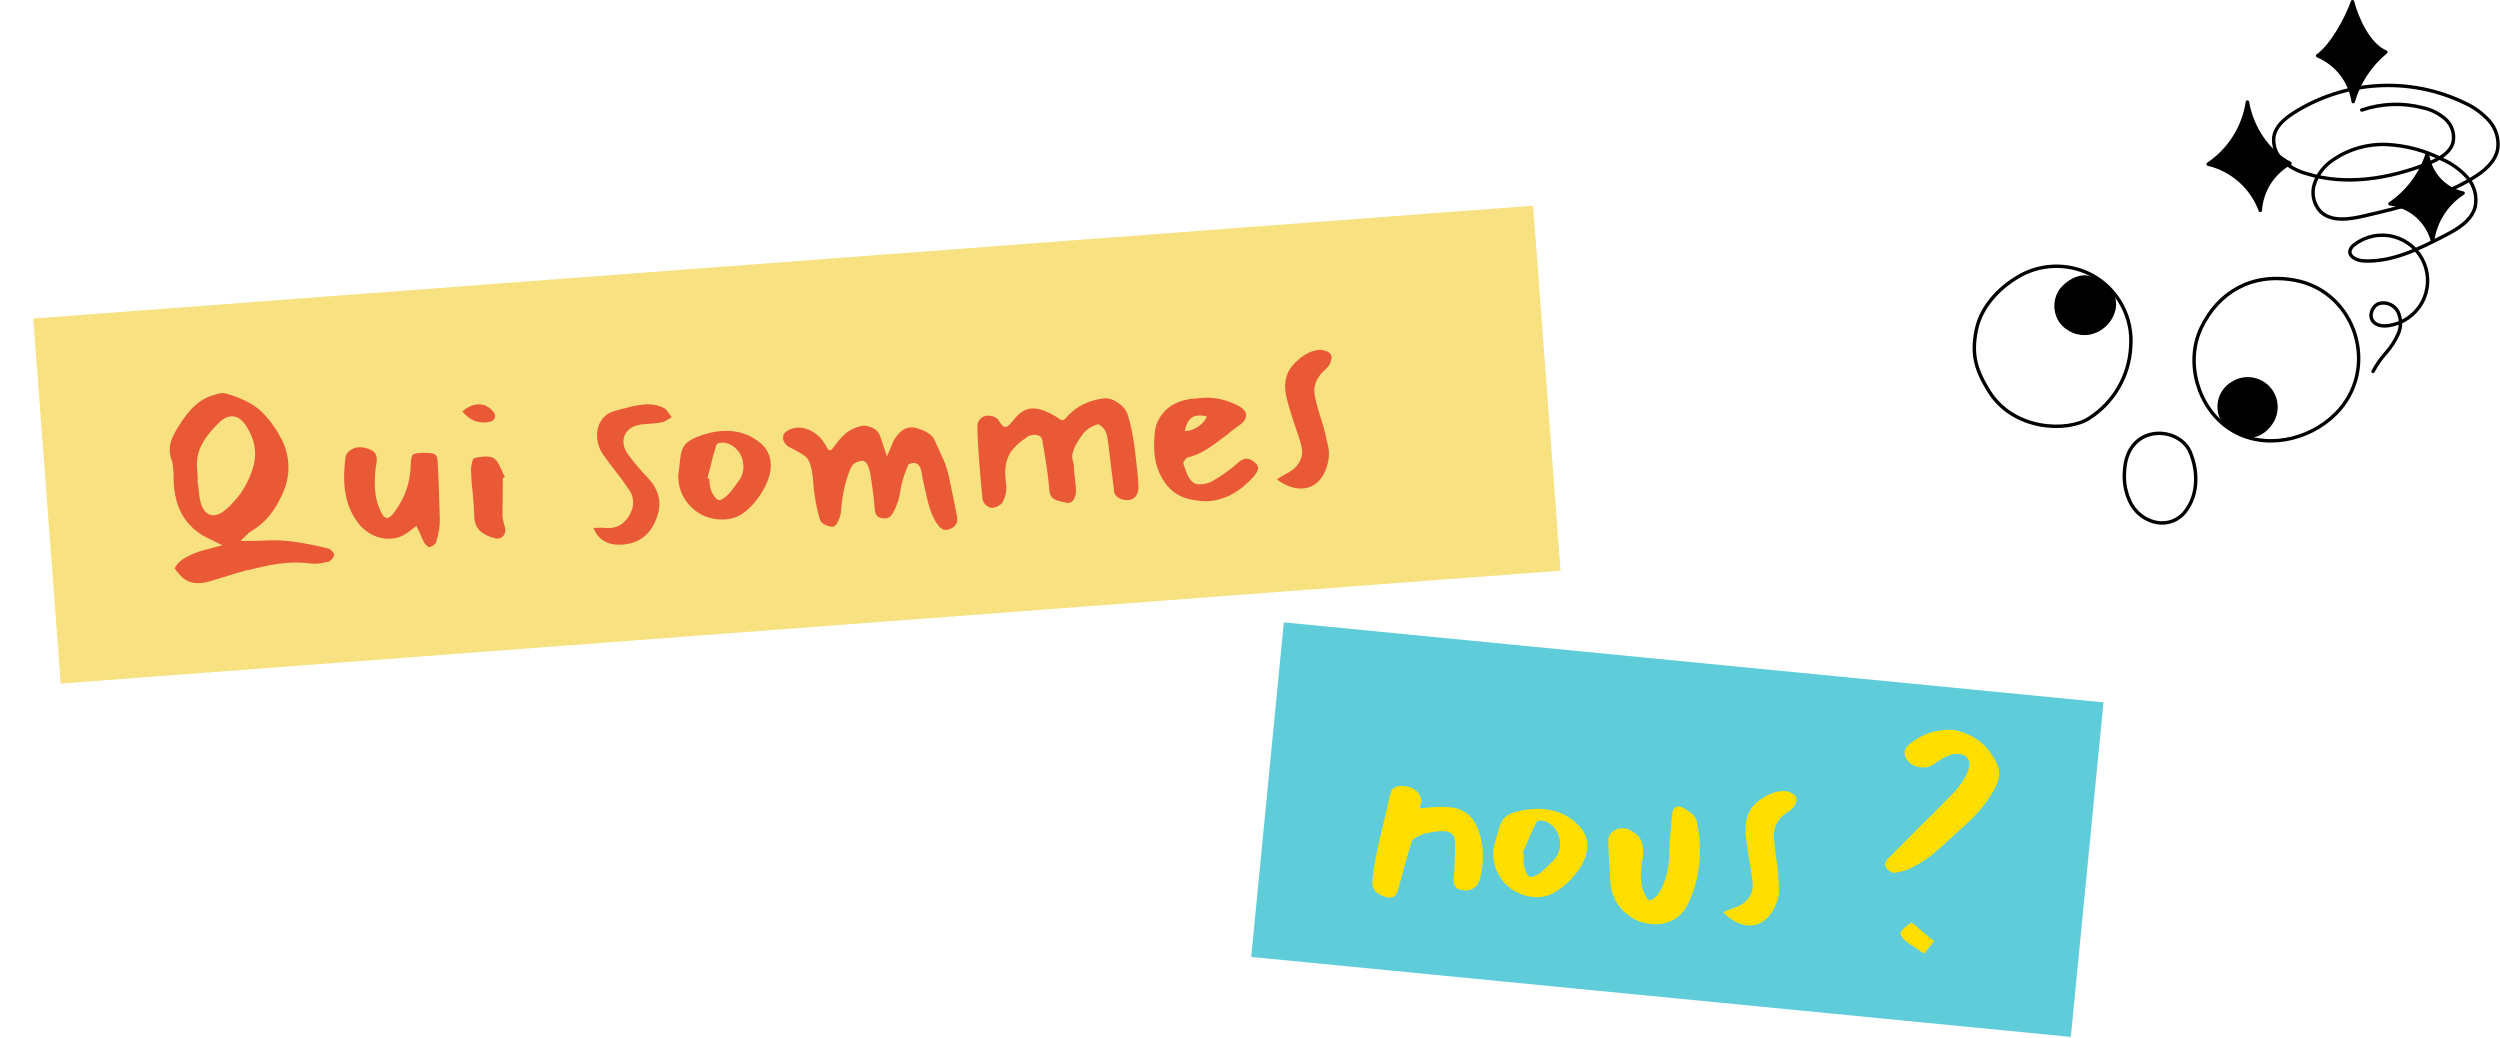 <svg width="725" height="301" viewBox="0 0 725 301" fill="none" xmlns="http://www.w3.org/2000/svg">
<rect x="9.649" y="92.383" width="436.179" height="106.148" transform="rotate(-4.304 9.649 92.383)" fill="#F5D962" fill-opacity="0.8"/>
<path d="M72.911 154.014C72.476 154.244 71.837 154.789 70.993 155.649C70.147 156.458 69.723 156.863 69.723 156.863L72.881 156.873C74.684 156.85 75.885 156.818 76.483 156.777C79.376 156.579 82.265 156.682 85.15 157.086C88.034 157.49 91.361 158.14 95.131 159.034C95.487 159.11 95.855 159.361 96.235 159.786C96.661 160.158 96.884 160.493 96.905 160.792C96.882 161.195 96.685 161.609 96.313 162.036C95.995 162.508 95.663 162.782 95.317 162.856C94.087 163.19 92.948 163.393 91.901 163.465C91.452 163.496 90.874 163.485 90.169 163.433C87.994 163.131 85.808 163.055 83.614 163.205C81.768 163.331 80.004 163.552 78.321 163.868C76.692 164.23 74.299 164.769 71.14 165.487C69.614 165.892 67.527 166.511 64.877 167.343C62.916 167.979 61.418 168.432 60.385 168.703C59.597 168.907 58.804 169.037 58.005 169.091C56.459 169.197 55.112 168.913 53.963 168.24C52.814 167.567 51.708 166.415 50.644 164.784C51.225 163.742 51.993 162.887 52.95 162.22C53.956 161.55 55.143 160.943 56.509 160.398C57.728 159.914 59.374 159.425 61.445 158.933C61.641 158.869 62.65 158.6 64.472 158.124C62.551 157.153 61.255 156.515 60.583 156.21C54.318 153.281 50.926 148.025 50.408 140.443L50.334 138.268C50.353 137.816 50.331 137.116 50.266 136.168C50.184 134.971 49.989 133.956 49.682 133.125C49.441 132.541 49.294 131.849 49.239 131.051C49.154 129.804 49.344 128.563 49.811 127.328C50.328 126.09 51.062 124.737 52.014 123.268C53.414 121.018 54.891 119.162 56.445 117.703C58.045 116.19 59.928 115.134 62.092 114.535C62.923 114.228 63.688 114.05 64.386 114.002C64.835 113.972 65.239 114.019 65.599 114.145C68.051 114.829 70.214 115.684 72.089 116.708C73.959 117.683 75.601 118.974 77.014 120.581C78.971 122.803 80.501 125.028 81.606 127.258C82.757 129.435 83.421 131.82 83.599 134.414C83.877 137.753 83.062 141.216 81.152 144.805C79.127 148.903 76.38 151.972 72.911 154.014ZM57.523 141.159C57.632 142.755 57.829 144.17 58.114 145.404C58.406 146.737 58.902 147.755 59.601 148.459C60.351 149.16 61.199 149.478 62.147 149.413C63.195 149.341 64.31 148.789 65.492 147.756C68.853 144.87 71.295 141.37 72.817 137.256C73.715 134.99 74.092 132.809 73.949 130.714C73.781 128.27 72.914 125.848 71.347 123.449C70.063 121.533 68.623 120.629 67.027 120.738C65.929 120.813 64.886 121.31 63.896 122.23C61.492 124.449 59.692 126.702 58.495 128.989C57.295 131.227 56.867 133.762 57.211 136.595L57.375 138.989L57.225 138.999L57.523 141.159ZM105.594 129.827C106.865 130.091 107.767 130.455 108.3 130.92C108.883 131.381 109.203 132.036 109.261 132.884C109.288 133.283 109.249 133.812 109.144 134.471C108.749 136.753 108.603 139.018 108.707 141.266C108.831 143.814 109.39 146.131 110.385 148.218C110.735 148.946 111.047 149.476 111.321 149.808C111.64 150.087 112 150.213 112.399 150.185C112.898 150.151 113.516 149.658 114.252 148.705C115.948 146.384 117.169 144.096 117.917 141.839C118.665 139.583 119.058 137.276 119.098 134.918C119.142 133.361 119.324 132.371 119.646 131.948C119.832 131.735 120.148 131.588 120.593 131.508C121.039 131.427 121.686 131.358 122.534 131.3C123.887 131.307 124.819 131.369 125.328 131.484C125.887 131.596 126.278 131.82 126.501 132.156C126.725 132.491 126.864 133.058 126.918 133.856L127.084 137.378C127.135 138.127 127.185 139.226 127.235 140.676C127.392 145.175 127.496 148.526 127.546 150.728C127.616 152.477 127.242 154.708 126.425 157.42C126.336 157.576 126.077 157.82 125.648 158.15C125.216 158.43 124.828 158.607 124.482 158.681C124.382 158.687 124.147 158.553 123.778 158.278C123.455 157.949 123.21 157.665 123.043 157.426C122.639 156.652 122.167 155.606 121.626 154.29L120.93 152.909L120.749 152.471L120.54 152.711L119.394 153.541C118.83 154.081 118.209 154.524 117.531 154.871C116.431 155.648 115.083 156.091 113.487 156.2C111.492 156.337 109.558 155.917 107.688 154.943C105.813 153.918 104.286 152.469 103.105 150.595C101.204 147.718 100.119 144.31 99.85 140.369C99.713 138.373 99.815 135.836 100.156 132.755C100.205 132 100.634 131.319 101.445 130.712C102.155 130.113 103.009 129.778 104.007 129.71C104.506 129.676 105.035 129.715 105.594 129.827ZM141.592 122.403C138.669 122.904 136.168 121.872 134.088 119.308C135.556 118.055 137.038 117.377 138.535 117.275C140.281 117.156 141.782 117.855 143.038 119.373C143.362 119.701 143.54 120.115 143.574 120.614C143.605 121.063 143.431 121.451 143.052 121.777C142.674 122.104 142.187 122.312 141.592 122.403ZM145.791 138.73C145.823 139.93 145.821 141.735 145.785 144.143L145.705 149.561C145.749 150.209 145.872 150.903 146.072 151.641C146.273 152.379 146.407 152.871 146.474 153.117C146.628 153.908 146.502 154.618 146.094 155.248C145.682 155.827 145.127 156.141 144.429 156.188C144.13 156.209 143.904 156.199 143.75 156.16C142.02 155.777 140.571 155.099 139.402 154.127C138.229 153.104 137.606 151.694 137.533 149.894C137.529 149.093 137.472 147.894 137.363 146.298C137.24 144.502 137.123 143.157 137.011 142.262C136.964 141.564 136.881 140.718 136.762 139.723C136.694 138.726 136.639 137.552 136.597 136.201C136.602 135.549 136.704 134.841 136.902 134.076C137.101 133.31 137.348 132.892 137.644 132.822C138.431 132.618 139.324 132.482 140.322 132.413C141.619 132.325 142.582 132.484 143.211 132.892C143.684 133.211 144.091 133.659 144.431 134.237C144.771 134.815 145.15 135.591 145.567 136.565C145.921 137.343 146.212 137.924 146.439 138.31L145.791 138.73ZM180.487 157.932C176.297 158.218 173.505 156.605 172.112 153.092C172.512 153.065 173.037 153.054 173.689 153.059C174.387 153.012 174.964 153.022 175.42 153.091C176.125 153.143 176.628 153.159 176.927 153.139C179.172 152.985 180.974 151.859 182.334 149.762C183.283 148.243 183.706 146.736 183.603 145.24C183.535 144.242 183.219 143.286 182.656 142.373C181.425 140.502 179.931 138.449 178.175 136.214C177.021 134.739 175.973 133.333 175.029 131.994C173.923 130.466 173.303 128.729 173.17 126.784C173.047 124.988 173.438 123.382 174.344 121.967C175.296 120.499 176.757 119.522 178.729 119.036L181.093 118.423C183.652 117.747 185.581 117.365 186.878 117.276C189.023 117.129 190.952 117.498 192.667 118.383C193.033 118.609 193.413 119.034 193.806 119.659C194.246 120.23 194.578 120.683 194.802 121.019C194.463 121.192 193.981 121.476 193.356 121.87C192.778 122.21 192.266 122.42 191.821 122.501C191.129 122.648 190.085 122.77 188.688 122.865C187.342 122.958 186.321 123.052 185.626 123.15C184.04 123.409 182.805 124.045 181.922 125.057C181.086 126.017 180.712 127.145 180.801 128.442C180.869 129.439 181.238 130.441 181.908 131.448C183.409 133.601 185.455 136.042 188.047 138.771C189.997 140.893 191.053 143.151 191.217 145.546C191.306 146.843 191.1 148.235 190.601 149.723C188.897 154.851 185.526 157.587 180.487 157.932ZM215.487 148.847C214.006 149.901 212.267 150.496 210.272 150.632C208.077 150.782 205.919 150.379 203.799 149.421C201.725 148.41 200.018 146.898 198.678 144.885C197.337 142.872 196.675 140.512 196.69 137.804L196.941 135.983C197.118 134.167 197.277 132.828 197.418 131.966C197.741 130.089 198.55 128.731 199.846 127.891C201.141 127.05 202.896 126.329 205.11 125.726C206.536 125.328 207.948 125.081 209.345 124.986C213.734 124.685 217.526 125.905 220.721 128.643C222.426 130.13 223.357 132.021 223.514 134.315C223.668 136.56 223.01 139.036 221.541 141.742C219.847 144.815 217.829 147.183 215.487 148.847ZM207.81 128.925C207.145 130.925 206.462 133.402 205.762 136.357L205.167 138.653L205.707 138.841C205.73 139.19 205.768 139.739 205.819 140.487C205.917 141.182 206.058 141.774 206.241 142.263C206.896 143.772 207.584 144.677 208.306 144.978C208.616 145.107 209.035 145.004 209.563 144.667C210.141 144.326 210.641 143.941 211.063 143.512C211.72 142.865 212.757 141.541 214.174 139.54C215.233 138.165 215.7 136.579 215.578 134.783C215.472 133.237 214.927 131.871 213.944 130.685C213.011 129.496 211.756 128.73 210.179 128.387C210.025 128.347 209.749 128.341 209.35 128.368C208.403 128.433 207.889 128.619 207.81 128.925ZM259.218 127.663C261.058 124.531 263.31 123.374 265.972 124.194C268.684 125.011 270.366 126.149 271.017 127.608L273.671 133.441C274.375 134.946 275.036 137.281 275.654 140.447C276.321 143.608 276.928 146.624 277.475 149.493C277.535 149.64 277.579 149.912 277.606 150.311C277.712 151.858 276.932 152.913 275.267 153.478C274.19 153.853 273.273 153.64 272.517 152.84C271.384 151.664 270.405 149.802 269.579 147.252C269.134 145.879 268.431 142.92 267.468 138.375C267.223 134.784 265.885 133.547 263.456 134.666C262.333 137.298 261.626 139.427 261.336 141.05C261.096 142.67 260.816 144.068 260.496 145.242C259.446 148.221 258.481 149.866 257.601 150.176C256.766 150.434 255.911 150.392 255.036 150.051C254.211 149.707 253.757 148.936 253.675 147.739C253.504 145.244 253.147 142.212 252.602 138.641C252.103 135.016 251.137 133.353 249.704 133.652C248.318 133.897 247.381 134.487 246.894 135.423C246.403 136.308 245.816 137.977 245.131 140.43C244.497 142.879 244.077 145.538 243.873 148.409C243.824 149.164 243.581 150.008 243.144 150.94C242.753 151.818 242.365 152.371 241.979 152.598C241.597 152.875 240.841 152.801 239.709 152.377C238.631 152 237.961 151.369 237.7 150.485C237.436 149.551 237.195 148.59 236.977 147.603C236.387 144.837 236.023 142.456 235.887 140.46C235.8 138.462 235.523 136.601 235.054 134.879C234.927 134.487 234.662 133.904 234.258 133.13C233.854 132.355 231.941 131.133 228.519 129.463C227.563 128.676 227.083 127.882 227.078 127.08C227.07 126.229 227.377 125.582 227.998 125.138C228.955 124.471 230.007 124.099 231.154 124.02C232.601 123.921 234.001 124.251 235.356 125.011C236.711 125.77 237.749 126.651 238.469 127.654C239.132 128.561 239.583 129.282 239.82 129.817C240.057 130.352 240.35 130.608 240.699 130.584C240.998 130.564 241.307 130.317 241.626 129.844C241.991 129.318 242.497 128.657 243.144 127.861C244.485 126.216 245.787 125.099 247.049 124.512C248.359 123.871 249.437 123.521 250.285 123.463C251.183 123.402 252.152 123.636 253.19 124.167C254.225 124.647 254.965 125.574 255.41 126.947L257.211 132.386L259.218 127.663ZM321.162 127.035C320.932 125.146 320.039 123.804 318.481 123.008C317.304 123.39 316.357 123.83 315.639 124.33C314.922 124.831 314.404 125.317 314.085 125.79C313.763 126.213 313.194 127.054 312.378 128.312C312.106 128.732 311.82 129.303 311.518 130.025C311.267 130.744 311.121 131.18 311.081 131.333C310.956 131.692 310.906 132.071 310.934 132.47C310.954 132.77 311.037 133.24 311.181 133.882C311.371 134.47 311.454 134.941 311.428 135.293C311.429 136.045 311.534 137.216 311.743 138.805L311.976 141.119C312.024 141.818 312.035 142.343 312.009 142.696C311.964 143.501 311.762 144.216 311.404 144.842C311.046 145.468 310.518 145.805 309.819 145.853C309.57 145.87 309.241 145.817 308.831 145.695C308.475 145.619 307.89 145.484 307.074 145.289C306.259 145.094 305.61 144.762 305.127 144.294C304.641 143.776 304.363 143.018 304.295 142.021C304.118 139.427 303.602 135.553 302.748 130.399C302.611 129.857 302.448 128.941 302.26 127.651C302.172 127.106 301.894 126.699 301.424 126.43C300.955 126.162 300.396 126.05 299.748 126.094C298.7 126.166 297.921 126.495 297.409 127.081C295.203 128.535 293.633 130.121 292.698 131.838C291.763 133.556 291.384 135.712 291.562 138.306L291.811 140.845C291.923 142.491 291.603 144.042 290.851 145.496C290.632 145.962 290.136 146.397 289.361 146.801C288.634 147.152 287.992 147.296 287.436 147.233C286.934 147.218 286.388 146.929 285.799 146.368C285.255 145.754 284.967 145.197 284.933 144.698C284.496 140.518 284.137 136.358 283.853 132.218C283.597 128.477 283.456 125.68 283.43 123.827C283.415 122.876 283.688 122.106 284.249 121.516C284.81 120.926 285.515 120.602 286.363 120.544C287.46 120.469 288.46 120.802 289.363 121.542C289.87 122.359 290.286 122.957 290.613 123.336C290.936 123.665 291.272 123.817 291.622 123.793C291.921 123.773 292.26 123.599 292.638 123.273C293.014 122.896 293.525 122.31 294.172 121.514C295.695 119.605 297.355 118.59 299.151 118.467C301.096 118.334 303.507 119.146 306.384 120.904C306.594 121.04 306.883 121.246 307.253 121.521C307.619 121.747 307.927 121.851 308.176 121.834C308.526 121.81 309.047 121.373 309.741 120.524C312.357 117.739 315.801 116.075 320.074 115.532C321.418 115.39 322.8 115.822 324.222 116.827C325.691 117.779 326.651 118.991 327.102 120.464C327.875 122.967 328.503 125.931 328.988 129.356C329.642 134.524 330.033 138.406 330.161 141.003C330.193 142.204 329.933 143.174 329.383 143.913C328.828 144.603 328.077 144.98 327.13 145.045C326.381 145.096 325.568 144.926 324.689 144.535C324.33 144.409 323.987 144.157 323.66 143.778C323.333 143.4 323.16 143.061 323.139 142.762L322.148 134.861C322.04 134.016 321.917 132.947 321.778 131.654C321.636 130.31 321.431 128.771 321.162 127.035ZM345.269 115.688C345.715 115.608 346.089 115.582 346.391 115.611C346.691 115.591 346.965 115.572 347.215 115.555C347.56 115.481 348.082 115.421 348.781 115.373C352.173 115.141 355.582 115.885 359.007 117.605C360.515 118.404 361.303 119.302 361.371 120.3C361.446 121.398 360.765 122.421 359.326 123.372C358.13 124.205 356.893 125.167 355.614 126.257C353.329 128.017 351.369 129.404 349.735 130.418C348.15 131.428 346.372 132.176 344.4 132.662C344.108 132.782 343.802 133.079 343.484 133.552C343.212 133.971 343.108 134.279 343.171 134.475C343.292 134.768 343.509 135.379 343.823 136.31C344.134 137.191 344.461 137.945 344.805 138.573C345.195 139.148 345.628 139.62 346.104 139.988C346.63 140.353 347.392 140.501 348.39 140.433C349.388 140.365 350.3 140.152 351.128 139.795C354.025 138.193 356.749 136.253 359.3 133.973C360.06 133.37 360.74 133.048 361.338 133.007C362.087 132.956 362.912 133.3 363.815 134.04C364.451 134.548 364.789 135.101 364.83 135.7C364.875 136.348 364.455 137.179 363.572 138.192C359.616 142.622 355.243 145.001 350.454 145.328C349.157 145.417 347.544 145.277 345.614 144.908C342.367 144.328 339.801 142.724 337.918 140.097C336.034 137.469 334.971 134.385 334.729 130.843C334.654 129.745 334.657 128.693 334.738 127.685C334.764 127.332 334.815 126.602 334.889 125.494C335.01 124.333 335.245 123.365 335.593 122.59C337.232 118.719 340.458 116.418 345.269 115.688ZM349.977 120.779C349.059 120.541 348.251 120.446 347.552 120.494C346.405 120.572 345.531 120.983 344.93 121.725C344.33 122.468 343.877 123.552 343.574 124.976C344.781 125.043 346.033 124.657 347.329 123.817C348.671 122.923 349.554 121.91 349.977 120.779ZM385.237 133.402C384.806 135.887 383.938 137.851 382.633 139.293C381.328 140.736 379.728 141.522 377.833 141.652C375.389 141.819 372.873 140.938 370.285 139.01C372.112 137.883 373.269 137.203 373.754 136.969C375.01 136.282 375.976 135.389 376.653 134.29C377.379 133.188 377.698 131.988 377.609 130.691C377.579 130.242 377.53 129.895 377.463 129.649C377.238 128.562 376.909 127.406 376.474 126.183C376.036 124.91 375.754 124.077 375.627 123.685C375.319 122.854 374.908 121.604 374.393 119.936C374.008 118.709 373.647 117.456 373.309 116.176C372.971 114.896 372.767 113.757 372.699 112.759C372.587 111.113 372.833 109.593 373.44 108.198C374.092 106.75 375.249 105.343 376.91 103.977C377.62 103.377 378.436 102.845 379.356 102.381C380.327 101.914 381.259 101.624 382.154 101.513C382.795 101.369 383.527 101.444 384.349 101.739C385.221 102.03 385.774 102.418 386.008 102.903C386.238 103.339 386.207 103.992 385.916 104.864C385.622 105.686 385.239 106.314 384.767 106.747C382.021 109.09 380.837 111.576 381.218 114.207C381.42 115.696 381.969 117.864 382.865 120.709C383.49 122.521 383.949 124.093 384.241 125.426C384.318 125.822 384.497 126.612 384.778 127.795C385.11 128.975 385.31 130.064 385.378 131.062C385.439 131.96 385.392 132.74 385.237 133.402Z" fill="#EA5936"/>
<rect x="372.315" y="180.486" width="238.825" height="97.486" transform="rotate(5.573 372.315 180.486)" fill="#32BFCE" fill-opacity="0.78"/>
<path d="M412.189 232.354C412.162 232.652 412.075 233.046 411.93 233.535C411.789 233.974 411.736 234.27 411.772 234.424C415.277 233.994 418.224 233.89 420.614 234.111C424.348 234.456 426.995 236.508 428.556 240.267C429.819 243.447 430.28 246.879 429.94 250.563C429.853 251.509 429.627 252.869 429.262 254.643C429.002 255.824 428.44 256.751 427.574 257.425C426.713 258.048 425.735 258.309 424.64 258.208C423.495 258.102 422.691 257.827 422.23 257.383C421.824 256.893 421.596 256.37 421.547 255.813C421.548 255.261 421.603 254.388 421.713 253.193L421.784 251.617C421.96 248.621 422 246.014 421.903 243.795C421.837 242.885 421.546 242.231 421.03 241.832C420.569 241.387 419.915 241.126 419.069 241.048C418.272 240.974 417.315 241.012 416.197 241.159C414.462 241.451 413.285 241.694 412.665 241.888C412.094 242.086 411.224 242.533 410.055 243.228C409.684 243.445 409.389 243.92 409.171 244.653C408.952 245.386 408.839 245.802 408.829 245.902C407.888 249.029 406.839 252.773 405.683 257.135C405.615 257.33 405.472 257.794 405.253 258.527C405.035 259.26 404.688 259.755 404.212 260.012C403.782 260.324 403.173 260.393 402.385 260.22C399.285 259.532 397.814 258.066 397.971 255.82C398.188 252.928 398.727 249.538 399.588 245.651C400.199 242.845 400.734 240.585 401.194 238.87C401.367 238.083 401.581 237.123 401.836 235.992C402.141 234.865 402.437 233.562 402.724 232.082C402.979 230.951 403.207 230.118 403.407 229.584C403.607 229.05 403.997 228.634 404.577 228.336C405.161 227.989 406.026 227.868 407.171 227.973C408.615 228.107 409.78 228.541 410.666 229.275C411.552 230.01 412.065 230.986 412.203 232.204L412.189 232.354ZM450.048 259.199C448.418 260.002 446.606 260.312 444.615 260.128C442.424 259.926 440.359 259.183 438.419 257.899C436.533 256.57 435.089 254.805 434.087 252.603C433.085 250.402 432.808 247.966 433.256 245.296L433.795 243.538C434.259 241.773 434.63 240.477 434.907 239.649C435.525 237.848 436.541 236.636 437.954 236.013C439.368 235.391 441.215 234.959 443.497 234.718C444.968 234.552 446.401 234.534 447.795 234.663C452.177 235.067 455.725 236.876 458.441 240.09C459.887 241.83 460.505 243.845 460.293 246.136C460.086 248.376 459.042 250.715 457.16 253.152C454.996 255.915 452.626 257.93 450.048 259.199ZM445.651 238.306C444.675 240.174 443.606 242.511 442.443 245.316L441.489 247.487L441.991 247.759C441.959 248.108 441.908 248.656 441.839 249.402C441.825 250.104 441.869 250.711 441.973 251.222C442.378 252.816 442.913 253.82 443.578 254.233C443.863 254.41 444.293 254.374 444.868 254.126C445.493 253.882 446.048 253.582 446.533 253.225C447.285 252.692 448.52 251.551 450.238 249.801C451.503 248.613 452.218 247.122 452.384 245.33C452.526 243.786 452.207 242.351 451.426 241.023C450.694 239.701 449.577 238.744 448.075 238.153C447.931 238.09 447.659 238.039 447.261 238.003C446.315 237.915 445.778 238.016 445.651 238.306ZM480.583 259.684C482.483 257.047 483.624 253.663 484.006 249.531C484.121 248.286 484.196 246.385 484.231 243.827L484.693 238.823L484.942 236.135C485.089 234.542 485.735 233.798 486.88 233.904C487.278 233.94 487.67 234.052 488.054 234.238C490.492 235.568 491.828 236.871 492.062 238.148C492.929 242.346 493.182 246.411 492.818 250.344C492.418 254.676 491.238 258.76 489.277 262.596C488.237 264.609 486.773 266.055 484.884 266.935C483.045 267.82 481.055 268.163 478.914 267.965C476.275 267.722 474.02 266.861 472.148 265.382C468.915 262.874 467.188 259.551 466.968 255.414C466.907 253.349 466.828 251.76 466.73 250.647C466.503 247.663 466.391 245.343 466.394 243.686C466.45 242.536 466.933 241.652 467.844 241.033C468.759 240.365 469.814 240.085 471.009 240.196C471.457 240.237 471.898 240.353 472.333 240.544C474.115 241.361 475.3 242.4 475.886 243.659C476.473 244.918 476.647 246.566 476.409 248.603C476.162 250.187 476.002 251.377 475.928 252.174C475.666 255.012 476.023 257.405 476.998 259.353C477.16 259.769 477.4 260.168 477.716 260.549C478.032 260.93 478.242 261.1 478.347 261.059C478.75 261.046 479.139 260.906 479.515 260.64C479.941 260.378 480.297 260.059 480.583 259.684ZM515.356 261.389C514.533 263.773 513.363 265.573 511.845 266.789C510.326 268.004 508.621 268.525 506.729 268.35C504.29 268.125 501.947 266.854 499.7 264.537C501.684 263.716 502.934 263.229 503.451 263.076C504.8 262.598 505.897 261.871 506.74 260.894C507.633 259.922 508.14 258.789 508.259 257.495C508.301 257.047 508.308 256.696 508.281 256.442C508.233 255.333 508.092 254.14 507.858 252.863C507.629 251.537 507.484 250.669 507.421 250.262C507.25 249.393 507.044 248.093 506.802 246.363C506.618 245.091 506.461 243.796 506.332 242.479C506.202 241.161 506.184 240.005 506.276 239.009C506.427 237.366 506.914 235.904 507.735 234.625C508.611 233.299 509.977 232.095 511.835 231.011C512.632 230.533 513.522 230.138 514.505 229.827C515.538 229.52 516.504 229.384 517.405 229.417C518.061 229.377 518.772 229.568 519.536 229.99C520.35 230.417 520.834 230.888 520.987 231.405C521.145 231.871 521.011 232.511 520.584 233.326C520.162 234.09 519.684 234.648 519.149 235.001C516.063 236.875 514.498 239.141 514.454 241.798C514.416 243.301 514.612 245.528 515.042 248.48C515.37 250.368 515.571 251.994 515.646 253.356C515.659 253.759 515.71 254.567 515.799 255.781C515.937 256.999 515.961 258.105 515.869 259.101C515.786 259.997 515.615 260.76 515.356 261.389ZM553.579 215.961C557.232 212.834 561.557 211.401 566.554 211.661C572.614 212.924 576.823 216.275 579.183 221.715C579.643 222.712 579.818 223.808 579.708 225.002C579.616 225.998 579.354 226.928 578.923 227.792C576.998 231.782 573.955 235.643 569.794 239.377C567.986 241.017 567.054 241.86 567 241.905C564.47 244.283 562.308 246.217 560.514 247.709C558.723 249.15 556.8 250.403 554.743 251.469C553.316 252.241 551.584 252.784 549.546 253.098C549.189 253.165 548.77 253.076 548.291 252.831C547.861 252.591 547.488 252.28 547.172 251.899C546.805 251.514 546.645 251.072 546.691 250.575C546.737 250.077 547.039 249.527 547.597 248.926C551.468 245.066 554.347 242.168 556.233 240.233L559.959 236.585L567.024 229.405C568.307 228.017 569.473 226.267 570.522 224.154C570.84 223.43 571.029 222.745 571.089 222.097C571.204 220.853 570.838 219.915 569.993 219.285C569.522 218.94 568.864 218.729 568.018 218.65C567.271 218.582 566.562 218.642 565.892 218.831C564.606 219.164 563.02 220.022 561.135 221.404C559.998 222.303 558.632 222.679 557.039 222.532C556.093 222.445 555.215 222.163 554.406 221.687C553.65 221.165 553.061 220.483 552.636 219.64C552.388 219.065 552.285 218.553 552.326 218.105C552.4 217.309 552.817 216.594 553.579 215.961ZM553.53 273.576C552.639 272.891 552.013 272.331 551.652 271.896C551.29 271.461 551.128 271.044 551.165 270.646C551.201 270.248 551.467 269.82 551.961 269.364C552.46 268.858 553.246 268.227 554.32 267.473L560.892 272.975L558.001 276.55C555.491 274.912 554 273.921 553.53 273.576Z" fill="#FFDE00"/>
<g clip-path="url(#clip0_654_4)">
<path d="M606.92 79.91C603.869 78.237 600.464 77.314 596.986 77.219C593.508 77.123 590.057 77.857 586.92 79.36C580.45 82.64 574.62 88.49 573.15 95.59C571.64 102.87 573.02 107.36 576.85 113.51C583.97 124.93 599.72 125.38 605.91 121.26C609.415 119.006 612.331 115.948 614.418 112.342C616.505 108.735 617.702 104.682 617.91 100.52C618.235 96.394 617.373 92.261 615.426 88.609C613.478 84.957 610.527 81.939 606.92 79.91V79.91Z" stroke="black" stroke-miterlimit="10"/>
<path d="M665.42 81.25C652.74 78.96 643.19 84.97 638.36 95.06C633.53 105.15 637.44 118.54 646.87 124.55C656.3 130.56 669.42 127.93 677.33 120.02C690.35 107 683.26 84.45 665.42 81.25Z" stroke="black" stroke-miterlimit="10"/>
<path d="M606.23 80.1C603.06 79.04 599.03 81.36 597.13 84.1C596.216 85.506 595.74 87.151 595.761 88.828C595.783 90.505 596.301 92.138 597.25 93.52C598.246 94.871 599.599 95.916 601.158 96.538C602.716 97.16 604.418 97.334 606.07 97.04C607.714 96.704 609.242 95.944 610.501 94.836C611.761 93.727 612.708 92.308 613.25 90.72C614.13 88.15 614.34 82.86 606.23 80.1Z" fill="black"/>
<path d="M643.8 121.41C642.946 119.52 642.821 117.381 643.451 115.405C644.081 113.429 645.42 111.757 647.21 110.71C648.755 109.731 650.57 109.266 652.395 109.38C654.22 109.494 655.963 110.181 657.375 111.344C658.786 112.507 659.794 114.086 660.255 115.856C660.715 117.626 660.605 119.496 659.94 121.2C658.62 124.58 654.86 127.67 651.36 126.71C649.04 126.1 644.82 123.84 643.8 121.41Z" fill="black"/>
<path d="M616.1 136.74C615.83 140.05 616.525 143.366 618.1 146.29C621.56 152.19 629.69 153.86 633.94 148.07C638.64 141.69 636.36 133.59 635.02 130.81C631.44 123.32 616.7 122.97 616.1 136.74Z" stroke="black" stroke-miterlimit="10"/>
<path d="M684.92 31.91C690.648 29.958 696.824 29.732 702.68 31.26C705.091 31.78 707.329 32.909 709.18 34.54C710.092 35.363 710.777 36.407 711.167 37.572C711.558 38.737 711.642 39.983 711.41 41.19C710.6 44.42 707.21 46.19 704.11 47.43C692.9 51.82 680.3 53.96 668.82 50.33C666.291 49.641 663.956 48.375 662 46.63C661.035 45.744 660.299 44.639 659.851 43.409C659.404 42.178 659.259 40.858 659.43 39.56C659.99 36.56 662.53 34.46 665.04 32.82C672.373 28.129 680.785 25.39 689.475 24.865C698.165 24.34 706.844 26.046 714.69 29.82C717.404 31.036 719.838 32.8 721.84 35C722.83 36.109 723.566 37.421 723.996 38.844C724.427 40.268 724.54 41.768 724.33 43.24C723.61 47.04 720.27 49.75 716.95 51.75C707.4 57.49 696.37 60.11 685.52 62.64C681.2 63.64 676.02 64.42 672.88 61.29C671.902 60.209 671.233 58.885 670.943 57.456C670.652 56.027 670.751 54.547 671.23 53.17C672.225 50.417 674.071 48.053 676.5 46.42C681.091 43.239 686.6 41.654 692.18 41.91C697.733 42.183 703.165 43.628 708.12 46.15C710.945 47.367 713.473 49.182 715.53 51.47C716.546 52.621 717.28 53.993 717.672 55.477C718.064 56.962 718.105 58.517 717.79 60.02C716.7 64.12 712.56 66.5 708.79 68.43C701.47 72.2 693.71 76.06 685.49 75.67C683.6 75.58 681.15 74.52 681.49 72.67C681.712 71.937 682.191 71.308 682.84 70.9C684.439 69.68 686.297 68.843 688.27 68.452C690.243 68.061 692.28 68.126 694.223 68.644C696.167 69.162 697.967 70.118 699.484 71.438C701.002 72.759 702.197 74.409 702.978 76.263C703.759 78.116 704.105 80.124 703.99 82.133C703.876 84.141 703.303 86.096 702.315 87.849C701.328 89.602 699.953 91.105 698.295 92.244C696.637 93.383 694.74 94.127 692.75 94.42C691.14 94.65 689.28 94.49 688.23 93.25C686.82 91.58 687.94 88.66 690.01 87.99C691.072 87.728 692.192 87.836 693.184 88.296C694.177 88.756 694.983 89.54 695.47 90.52C695.917 91.519 696.149 92.601 696.149 93.695C696.149 94.789 695.917 95.871 695.47 96.87C694.573 98.867 693.376 100.715 691.92 102.35C690.462 103.979 689.206 105.779 688.18 107.71" stroke="black" stroke-linecap="round" stroke-linejoin="round"/>
<path d="M682.23 0.5C680.53 5.36 676.3 13.17 672.12 16.17C674.837 17.314 677.213 19.139 679.019 21.468C680.824 23.798 681.999 26.554 682.43 29.47C684.05 23.827 687.354 18.814 691.9 15.1C686.94 13.04 683.59 5.61 682.23 0.5Z" fill="black" stroke="black" stroke-linecap="round" stroke-linejoin="round"/>
<path d="M651.75 29.6C651.203 33.225 649.909 36.697 647.95 39.795C645.991 42.894 643.41 45.551 640.37 47.6C643.8 48.418 646.974 50.069 649.612 52.409C652.25 54.748 654.269 57.703 655.49 61.01C655.672 58.201 656.554 55.482 658.056 53.101C659.558 50.72 661.633 48.753 664.09 47.38C657.51 43.92 652.99 36.85 651.75 29.6Z" fill="black" stroke="black" stroke-linecap="round" stroke-linejoin="round"/>
<path d="M703.96 44.45C702.094 50.423 698.258 55.587 693.08 59.1C695.985 59.455 698.716 60.675 700.92 62.6C703.124 64.526 704.699 67.069 705.44 69.9C705.826 67.081 706.818 64.379 708.347 61.98C709.877 59.58 711.907 57.54 714.3 56C711.579 55.412 709.113 53.977 707.256 51.903C705.399 49.828 704.245 47.22 703.96 44.45V44.45Z" fill="black" stroke="black" stroke-linecap="round" stroke-linejoin="round"/>
</g>
<defs>
<clipPath id="clip0_654_4">
<rect width="152.97" height="152.16" fill="white" transform="translate(572)"/>
</clipPath>
</defs>
</svg>

